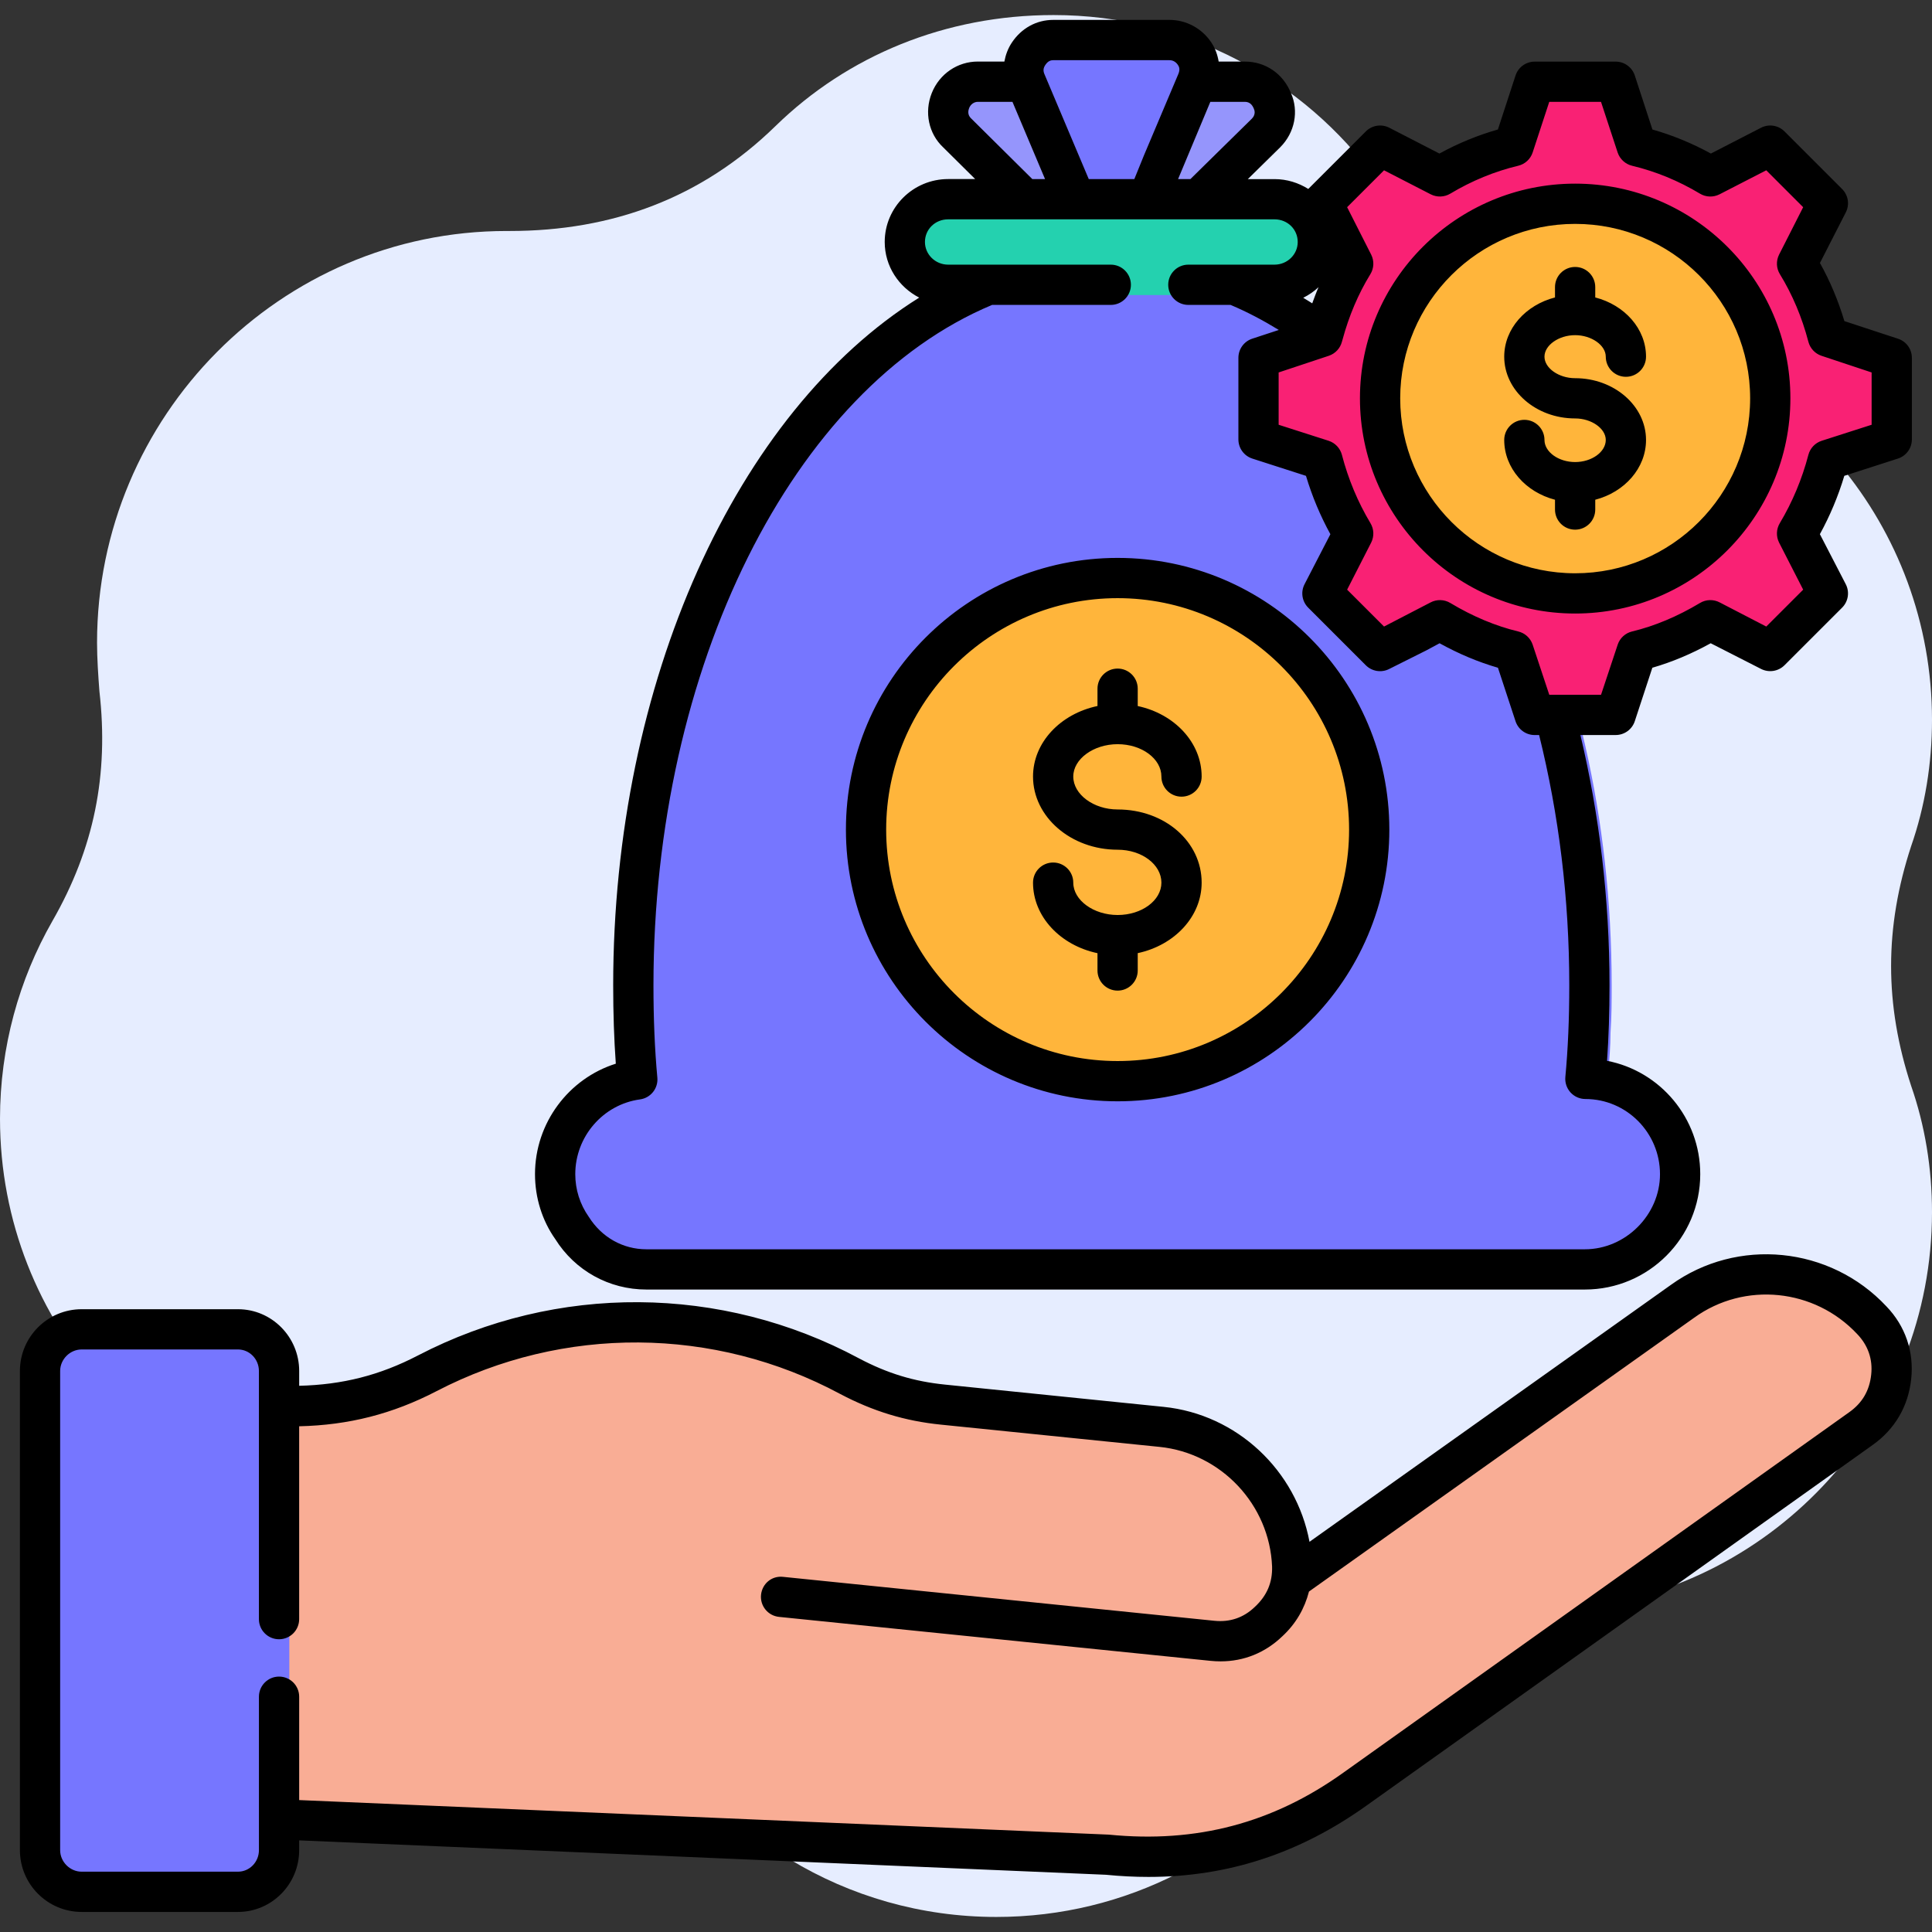 <svg id="Layer_1" enable-background="new 0 0 96 96" height="96" viewBox="0 0 96 96" width="96" xmlns="http://www.w3.org/2000/svg"><rect x="0" y="0" width="96" height="96" fill="#333333" stroke="none"/><g><g><path clip-rule="evenodd" d="m52.348.748c6.594 0 12.451 3.224 16.029 8.163 2.929 3.994 6.773 6.449 11.593 7.395 9.139 1.776 16.03 9.82 16.03 19.464 0 2.189-.354 4.318-1.035 6.27-1.33 4.053-1.33 7.868 0 11.921.681 1.952 1.035 4.081 1.035 6.27 0 10.205-7.748 18.633-17.656 19.699-5.354.592-9.76 3.106-12.984 7.395-3.607 4.821-9.374 7.927-15.851 7.927-7.513 0-14.019-4.171-17.391-10.293-3.046-5.561-8.163-8.962-14.462-9.643-9.908-1.094-17.656-9.494-17.656-19.73 0-3.549.946-6.921 2.603-9.819 2.071-3.609 2.81-7.277 2.337-11.417-.059-.769-.118-1.645-.118-2.415 0-11.24 9.108-20.457 20.347-20.457h.148c5.115 0 9.553-1.639 13.221-5.218 3.577-3.489 8.427-5.512 13.81-5.512z" fill="#e6edff" fill-rule="evenodd"/></g></g><path d="m57.32 7.887 1.672-3.968c.086-.199.256-.34.482-.34h2.381c.396 0 .793.113 1.105.312.313.227.566.539.736.907.143.397.17.794.113 1.163-.084.368-.283.708-.566 1.021l-2.551 2.494-.766.737c-.086.113-.199.17-.369.17h-2.521c-.086 0-.143 0-.199-.028-.256-.113-.369-.397-.283-.652z" fill="#9595fc"/><path d="m49.752 9.474-2.553-2.494c-.283-.312-.48-.652-.537-1.021-.086-.369-.057-.766.084-1.134l.029-.028c.141-.368.396-.68.709-.907.34-.199.707-.312 1.105-.312h2.381c.197 0 .367.113.453.284l1.701 4.025.736 1.758c.029.085.057.17.057.255 0 .255-.227.482-.482.482h-2.551c-.113 0-.254-.057-.34-.142z" fill="#9595fc"/><path d="m52.217 8.284-1.699-3.997v-.028c-.143-.312-.199-.652-.172-.964.029-.312.143-.624.342-.907.197-.284.424-.51.707-.652.285-.17.596-.227.936-.227h2.893 2.891c.34 0 .652.057.936.227.283.142.539.368.709.652.197.283.313.595.34.907.029.312-.027.624-.143.935l-.027.029-1.672 4.025-.766 1.757c-.057.199-.256.34-.453.34h-3.602c-.197 0-.396-.113-.48-.312z" fill="#7676ff"/><path d="m49.1 13.669h6.434 6.406c.086 0 .172 0 .229.028 5.244 2.126 9.779 6.832 12.953 13.125 3.119 6.123 4.961 13.805 4.961 22.139 0 .765 0 1.559-.057 2.353 0 .681-.057 1.304-.113 1.928 1.105.255 2.068.851 2.777 1.672.795.907 1.275 2.098 1.275 3.43 0 .539-.084 1.049-.227 1.559-.17.482-.396.963-.68 1.389-.453.708-1.049 1.276-1.785 1.672-.682.397-1.475.596-2.326.596h-.197-23.217-23.215-.199c-.85 0-1.643-.199-2.352-.596-.709-.396-1.332-.964-1.758-1.672-.283-.425-.539-.907-.68-1.389-.17-.51-.256-1.021-.256-1.559 0-1.333.482-2.523 1.305-3.43.707-.822 1.672-1.417 2.748-1.672-.057-.624-.084-1.247-.113-1.928-.027-.793-.057-1.587-.057-2.353 0-8.334 1.871-16.016 4.961-22.139 3.203-6.293 7.738-10.999 12.955-13.125.085-.028.142-.028.228-.028z" fill="#7676ff"/><path d="m63.33 14.662h-16.215c-.736 0-1.389-.312-1.871-.765-.482-.482-.766-1.162-.766-1.871 0-.737.283-1.389.766-1.871.482-.482 1.135-.766 1.871-.766h16.215c.736 0 1.389.284 1.869.766.482.482.766 1.134.766 1.871 0 .709-.283 1.361-.766 1.843v.028c-.48.453-1.133.765-1.869.765z" fill="#24d1af"/><path d="m46.322 32.01c2.352-2.353 5.611-3.798 9.211-3.798 3.602 0 6.832 1.446 9.186 3.798 2.352 2.353 3.826 5.612 3.826 9.212s-1.475 6.832-3.826 9.185c-2.354 2.353-5.584 3.827-9.186 3.827-3.6 0-6.859-1.474-9.211-3.827-2.354-2.353-3.799-5.584-3.799-9.185s1.446-6.86 3.799-9.212z" fill="#ffb53b"/><path d="m64.689 77.478 18.625-13.238c1.559-1.105 3.43-1.559 5.215-1.361 1.814.17 3.543.992 4.848 2.381.424.425.736.935.906 1.474.199.538.256 1.134.199 1.729-.057.624-.256 1.162-.539 1.672-.283.482-.68.907-1.162 1.275l-25.172 17.888c-1.898 1.361-3.883 2.324-5.98 2.863-2.098.567-4.281.708-6.605.481l-41.131-1.729h-.027c-.283 0-.482-.227-.482-.51v-20.522c0-.255.199-.482.482-.482h.596c1.189 0 2.295-.142 3.373-.396 1.076-.255 2.125-.652 3.174-1.219 3.346-1.729 7.059-2.58 10.744-2.551 3.656 0 7.342.907 10.686 2.693.738.396 1.445.708 2.184.907.709.227 1.473.368 2.295.453l10.857 1.105c1.928.199 3.6 1.105 4.848 2.41 1.16 1.246 1.926 2.89 2.066 4.677z" fill="#f9ad95"/><path d="m11.824 94.485h-7.767c-.68 0-1.305-.255-1.785-.709l-.029-.028c-.453-.453-.736-1.105-.736-1.814v-23.811c0-.708.283-1.332.736-1.814.482-.454 1.105-.737 1.814-.737h7.768c.68 0 1.332.284 1.785.737.482.482.766 1.105.766 1.814v23.811c0 .708-.283 1.333-.736 1.814h-.029c-.455.454-1.107.737-1.787.737z" fill="#7676ff"/><path d="m81.727 6.838c.566.142 1.133.34 1.672.567s1.078.482 1.588.794l.936-.482 1.814-.907c.197-.113.453-.057.594.113l1.418 1.389 1.418 1.446c.17.17.197.397.084.595l-.906 1.786-.482.936c.313.51.566 1.049.793 1.587.229.539.426 1.105.568 1.701l.992.312 1.928.624c.227.085.34.255.34.482h.027v2.013 2.041c0 .227-.17.425-.396.482l-1.898.595-.992.34c-.143.567-.34 1.134-.568 1.672-.227.567-.48 1.077-.793 1.588l.482.963.936 1.786c.084.198.057.425-.113.595l-1.418 1.417-1.445 1.446c-.143.142-.396.17-.596.057l-1.785-.907-.936-.454c-.51.283-1.049.539-1.588.765-.539.227-1.105.425-1.672.567l-.34 1.021-.625 1.928c-.057.198-.254.34-.48.34h-2.014-2.012c-.256 0-.455-.17-.482-.397l-.623-1.871-.34-1.021c-.568-.142-1.135-.34-1.674-.567h-.027c-.539-.227-1.078-.482-1.561-.793l-.934.482-1.814.935c-.199.085-.426.057-.568-.085l-1.445-1.446-1.416-1.417c-.172-.17-.199-.425-.086-.624l.906-1.758.482-.963c-.311-.511-.566-1.021-.793-1.588-.227-.538-.426-1.105-.566-1.672l-.992-.34-1.928-.624c-.227-.057-.369-.284-.342-.511v-1.984-2.012c0-.227.143-.425.342-.482l1.928-.624.992-.312c.141-.595.34-1.162.566-1.701s.482-1.077.793-1.587l-.482-.936-.934-1.814c-.086-.199-.059-.425.113-.567l1.416-1.446 1.445-1.417c.143-.17.398-.198.596-.085l1.787.907.934.482c.512-.312 1.049-.567 1.588-.794s1.105-.425 1.674-.567l.34-.992.623-1.927c.057-.227.256-.34.482-.34h2.012 2.014c.254 0 .453.142.48.369l.625 1.899z" fill="#f92174"/><path d="m78.268 9.616c2.807 0 5.357 1.134 7.201 2.976 1.842 1.843 2.975 4.394 2.975 7.2s-1.133 5.357-2.975 7.2c-1.844 1.843-4.395 2.977-7.201 2.977s-5.357-1.134-7.199-2.977c-1.844-1.842-2.977-4.394-2.977-7.2s1.133-5.357 2.977-7.2c1.841-1.842 4.392-2.976 7.199-2.976z" fill="#ffb53b"/><path d="m76.744 17.723c0 .57.712 1.069 1.523 1.069 1.942 0 3.523 1.377 3.523 3.069 0 1.403-1.066 2.591-2.523 2.971v.487c0 .552-.447 1-1 1s-1-.448-1-1v-.487c-1.457-.38-2.523-1.568-2.523-2.971 0-.552.447-1 1-1s1 .448 1 1c0 .595.697 1.098 1.523 1.098s1.523-.502 1.523-1.098c0-.57-.712-1.069-1.523-1.069-1.942 0-3.523-1.377-3.523-3.069 0-1.39 1.066-2.567 2.523-2.943v-.515c0-.552.447-1 1-1s1 .448 1 1v.515c1.457.376 2.523 1.553 2.523 2.943 0 .552-.447 1-1 1s-1-.448-1-1c0-.57-.712-1.069-1.523-1.069s-1.523.499-1.523 1.069zm18.256.057v4.054c0 .434-.279.818-.692.952l-2.665.858c-.305 1.014-.712 1.985-1.214 2.899l1.283 2.48c.203.387.131.862-.179 1.171l-2.863 2.862c-.305.304-.771.378-1.154.188l-2.512-1.281c-.959.529-1.931.937-2.9 1.216l-.871 2.652c-.133.413-.518.692-.951.692h-1.752c.943 3.971 1.446 8.141 1.446 12.437 0 1.339-.04 2.576-.123 3.751 2.635.507 4.631 2.84 4.631 5.632 0 3.162-2.572 5.733-5.734 5.733h-46.631c-1.853 0-3.546-.938-4.531-2.51-.646-.916-1.004-2.046-1.004-3.224 0-2.539 1.671-4.751 4.015-5.488-.087-1.217-.13-2.5-.13-3.895 0-15.059 6.114-28.492 15.206-34.171-1.013-.521-1.714-1.558-1.714-2.765 0-1.724 1.415-3.126 3.154-3.126h1.341l-1.591-1.577c-.719-.674-.948-1.74-.565-2.698.38-.95 1.278-1.564 2.29-1.564h1.317c.061-.326.174-.646.372-.943.477-.716 1.225-1.126 2.051-1.126h5.783c.833 0 1.61.421 2.08 1.125.196.296.307.616.362.946h1.301c1.023 0 1.9.599 2.289 1.562.401.895.197 1.967-.533 2.697l-1.608 1.581h1.327c.618 0 1.19.184 1.678.489.001-.001.002-.003.003-.004l2.85-2.849c.307-.314.783-.389 1.173-.188l2.489 1.282c.932-.511 1.905-.911 2.906-1.195l.876-2.682c.134-.412.518-.691.951-.691h4.025c.434 0 .818.28.951.692l.875 2.681c1 .284 1.974.685 2.905 1.195l2.492-1.282c.389-.201.865-.125 1.173.189l2.848 2.848c.314.307.391.783.189 1.173l-1.283 2.509c.501.896.907 1.864 1.215 2.889l2.661.874c.413.132.692.516.692.95zm-30.243-2.983c.149.093.3.179.447.276.101-.271.198-.542.313-.804-.223.214-.482.387-.76.528zm-6.219-5.898h.612l3.055-3.003c.062-.061.209-.247.099-.492-.071-.176-.192-.344-.448-.344h-1.715zm-6.643-5.221 2.205 5.221h2.264l.483-1.19 1.706-4.036c0-.001.001-.002.001-.003.089-.22.042-.345-.024-.445-.059-.087-.19-.234-.416-.234h-5.784c-.099 0-.246.024-.387.235-.103.154-.117.286-.048.452zm-.599 5.221h.632l-1.62-3.839h-1.718c-.188 0-.358.121-.433.307-.046.116-.096.336.096.516zm26.742 45.384c-.189-.208-.282-.486-.257-.766.132-1.408.195-2.898.195-4.556 0-4.307-.516-8.48-1.498-12.437h-.223c-.434 0-.817-.279-.951-.691l-.872-2.653c-.971-.28-1.942-.687-2.9-1.216l-.673.361-1.838.92c-.381.192-.848.118-1.154-.187l-2.863-2.863c-.31-.31-.382-.784-.179-1.171l1.281-2.479c-.503-.916-.909-1.887-1.213-2.9l-2.666-.858c-.413-.134-.692-.518-.692-.952v-4.055c0-.434.279-.818.692-.952l1.316-.432c-.783-.48-1.583-.902-2.397-1.245h-2.098c-.553 0-1-.448-1-1s.447-1 1-1h2.297 1.984c.637 0 1.154-.505 1.154-1.126 0-.631-.507-1.126-1.154-1.126h-6.29c-.001 0-.002 0-.003 0s-.002 0-.003 0h-9.919c-.647 0-1.154.495-1.154 1.126 0 .621.518 1.126 1.154 1.126h1.986 6.094c.553 0 1 .448 1 1s-.447 1-1 1h-5.896c-9.918 4.147-16.828 18.01-16.828 33.81 0 1.671.063 3.171.193 4.586.049.533-.331 1.01-.861 1.082-1.834.249-3.217 1.846-3.217 3.715 0 .763.231 1.495.669 2.117.646 1.029 1.707 1.616 2.866 1.616h46.63c2.024 0 3.734-1.709 3.734-3.733 0-2.059-1.663-3.734-3.707-3.734-.281 0-.549-.119-.739-.327zm14.962-35.776-2.497-.83c-.317-.108-.559-.368-.645-.693-.319-1.221-.796-2.351-1.415-3.358-.182-.295-.197-.662-.043-.971l1.198-2.359-1.834-1.834-2.322 1.194c-.308.157-.675.145-.97-.032-1.068-.641-2.204-1.107-3.376-1.388-.335-.081-.605-.329-.715-.656l-.828-2.52h-2.571l-.826 2.519c-.109.328-.38.577-.717.657-1.172.28-2.308.747-3.377 1.388-.295.176-.662.188-.969.032l-2.321-1.194-1.834 1.833 1.197 2.361c.154.309.139.676-.043.97-.602.979-1.064 2.073-1.382 3.25-.007.034-.019.065-.029.099 0 .002-.001.005-.002.007-.085.325-.327.586-.646.695l-2.498.83v2.599l2.479.795c.327.104.578.369.665.701.314 1.206.792 2.348 1.419 3.395.176.293.189.655.037.96l-1.197 2.343 1.834 1.833 2.305-1.195c.309-.166.686-.158.986.023 1.121.672 2.257 1.148 3.377 1.416.334.08.604.326.715.651l.828 2.497h2.571l.83-2.498c.11-.325.38-.57.714-.65 1.118-.268 2.254-.744 3.375-1.416.3-.181.677-.189.986-.023l2.306 1.195 1.834-1.833-1.199-2.342c-.152-.306-.139-.668.037-.962.626-1.046 1.104-2.188 1.421-3.396.087-.332.338-.595.664-.699l2.478-.795zm-4.037 1.285c0 5.897-4.798 10.694-10.695 10.694-5.896 0-10.693-4.797-10.693-10.694 0-5.881 4.797-10.667 10.693-10.667 5.897.001 10.695 4.786 10.695 10.667zm-2 0c0-4.779-3.9-8.667-8.695-8.667-4.794 0-8.693 3.888-8.693 8.667 0 4.794 3.899 8.694 8.693 8.694 4.795.001 8.695-3.9 8.695-8.694zm-17.928 21.43c0 7.444-6.057 13.501-13.502 13.501-7.444 0-13.5-6.057-13.5-13.501s6.056-13.5 13.5-13.5c7.446 0 13.502 6.056 13.502 13.5zm-2 0c0-6.341-5.16-11.5-11.502-11.5-6.341 0-11.5 5.159-11.5 11.5 0 6.342 5.159 11.501 11.5 11.501 6.342 0 11.502-5.159 11.502-11.501zm-11.502-4.244c1.2 0 2.176.721 2.176 1.608 0 .552.447 1 1 1s1-.448 1-1c0-1.692-1.354-3.115-3.176-3.503v-.862c0-.552-.447-1-1-1s-1 .448-1 1v.86c-1.837.386-3.203 1.811-3.203 3.505 0 2.005 1.886 3.636 4.203 3.636 1.2 0 2.176.734 2.176 1.636 0 .887-.976 1.608-2.176 1.608-1.194 0-2.203-.736-2.203-1.608 0-.552-.447-1-1-1s-1 .448-1 1c0 1.694 1.366 3.119 3.203 3.505v.86c0 .552.447 1 1 1s1-.448 1-1v-.862c1.821-.388 3.176-1.812 3.176-3.503 0-2.039-1.834-3.636-4.176-3.636-1.194 0-2.203-.75-2.203-1.636 0-.872 1.009-1.608 2.203-1.608zm38.205 27.939c.934.971 1.374 2.252 1.229 3.597-.143 1.36-.807 2.498-1.919 3.288l-25.142 17.913c-3.325 2.378-6.89 3.548-10.84 3.548-.692 0-1.396-.036-2.113-.107l-40.088-1.709v.487c0 1.692-1.364 3.069-3.041 3.069h-7.767c-1.692 0-3.068-1.377-3.068-3.069v-23.811c0-1.692 1.376-3.069 3.068-3.069h7.768c1.677 0 3.041 1.377 3.041 3.069v.736c2.146-.054 3.992-.515 5.908-1.51 6.886-3.578 15.078-3.521 21.91.148 1.412.746 2.732 1.148 4.275 1.303l10.859 1.106c3.654.371 6.591 3.167 7.25 6.705l17.95-12.761c3.308-2.387 7.92-1.931 10.72 1.067zm-1.451 1.376c-2.125-2.274-5.606-2.621-8.104-.817l-19.141 13.607c-.216.838-.646 1.595-1.317 2.217-.851.821-1.909 1.252-3.075 1.252-.169 0-.341-.009-.514-.027l-21.427-2.183c-.549-.056-.949-.546-.894-1.096.057-.548.527-.957 1.097-.893l21.43 2.183c.772.078 1.45-.151 2.009-.689.603-.559.879-1.21.858-2.005-.123-3.073-2.528-5.636-5.593-5.947l-10.858-1.105c-1.785-.178-3.379-.664-5.014-1.527-6.258-3.36-13.75-3.41-20.049-.139-2.187 1.136-4.37 1.691-6.83 1.747v9.583c0 .552-.447 1-1 1s-1-.448-1-1v-12.331c0-.59-.467-1.069-1.041-1.069h-7.767c-.579 0-1.068.49-1.068 1.069v23.811c0 .58.489 1.069 1.068 1.069h7.768c.574 0 1.041-.479 1.041-1.069v-7.625c0-.552.447-1 1-1s1 .448 1 1v5.136l40.23 1.717c4.357.433 8.151-.573 11.648-3.075l25.145-17.916c.649-.461 1.006-1.073 1.09-1.87.082-.759-.158-1.452-.692-2.008z"/></svg>